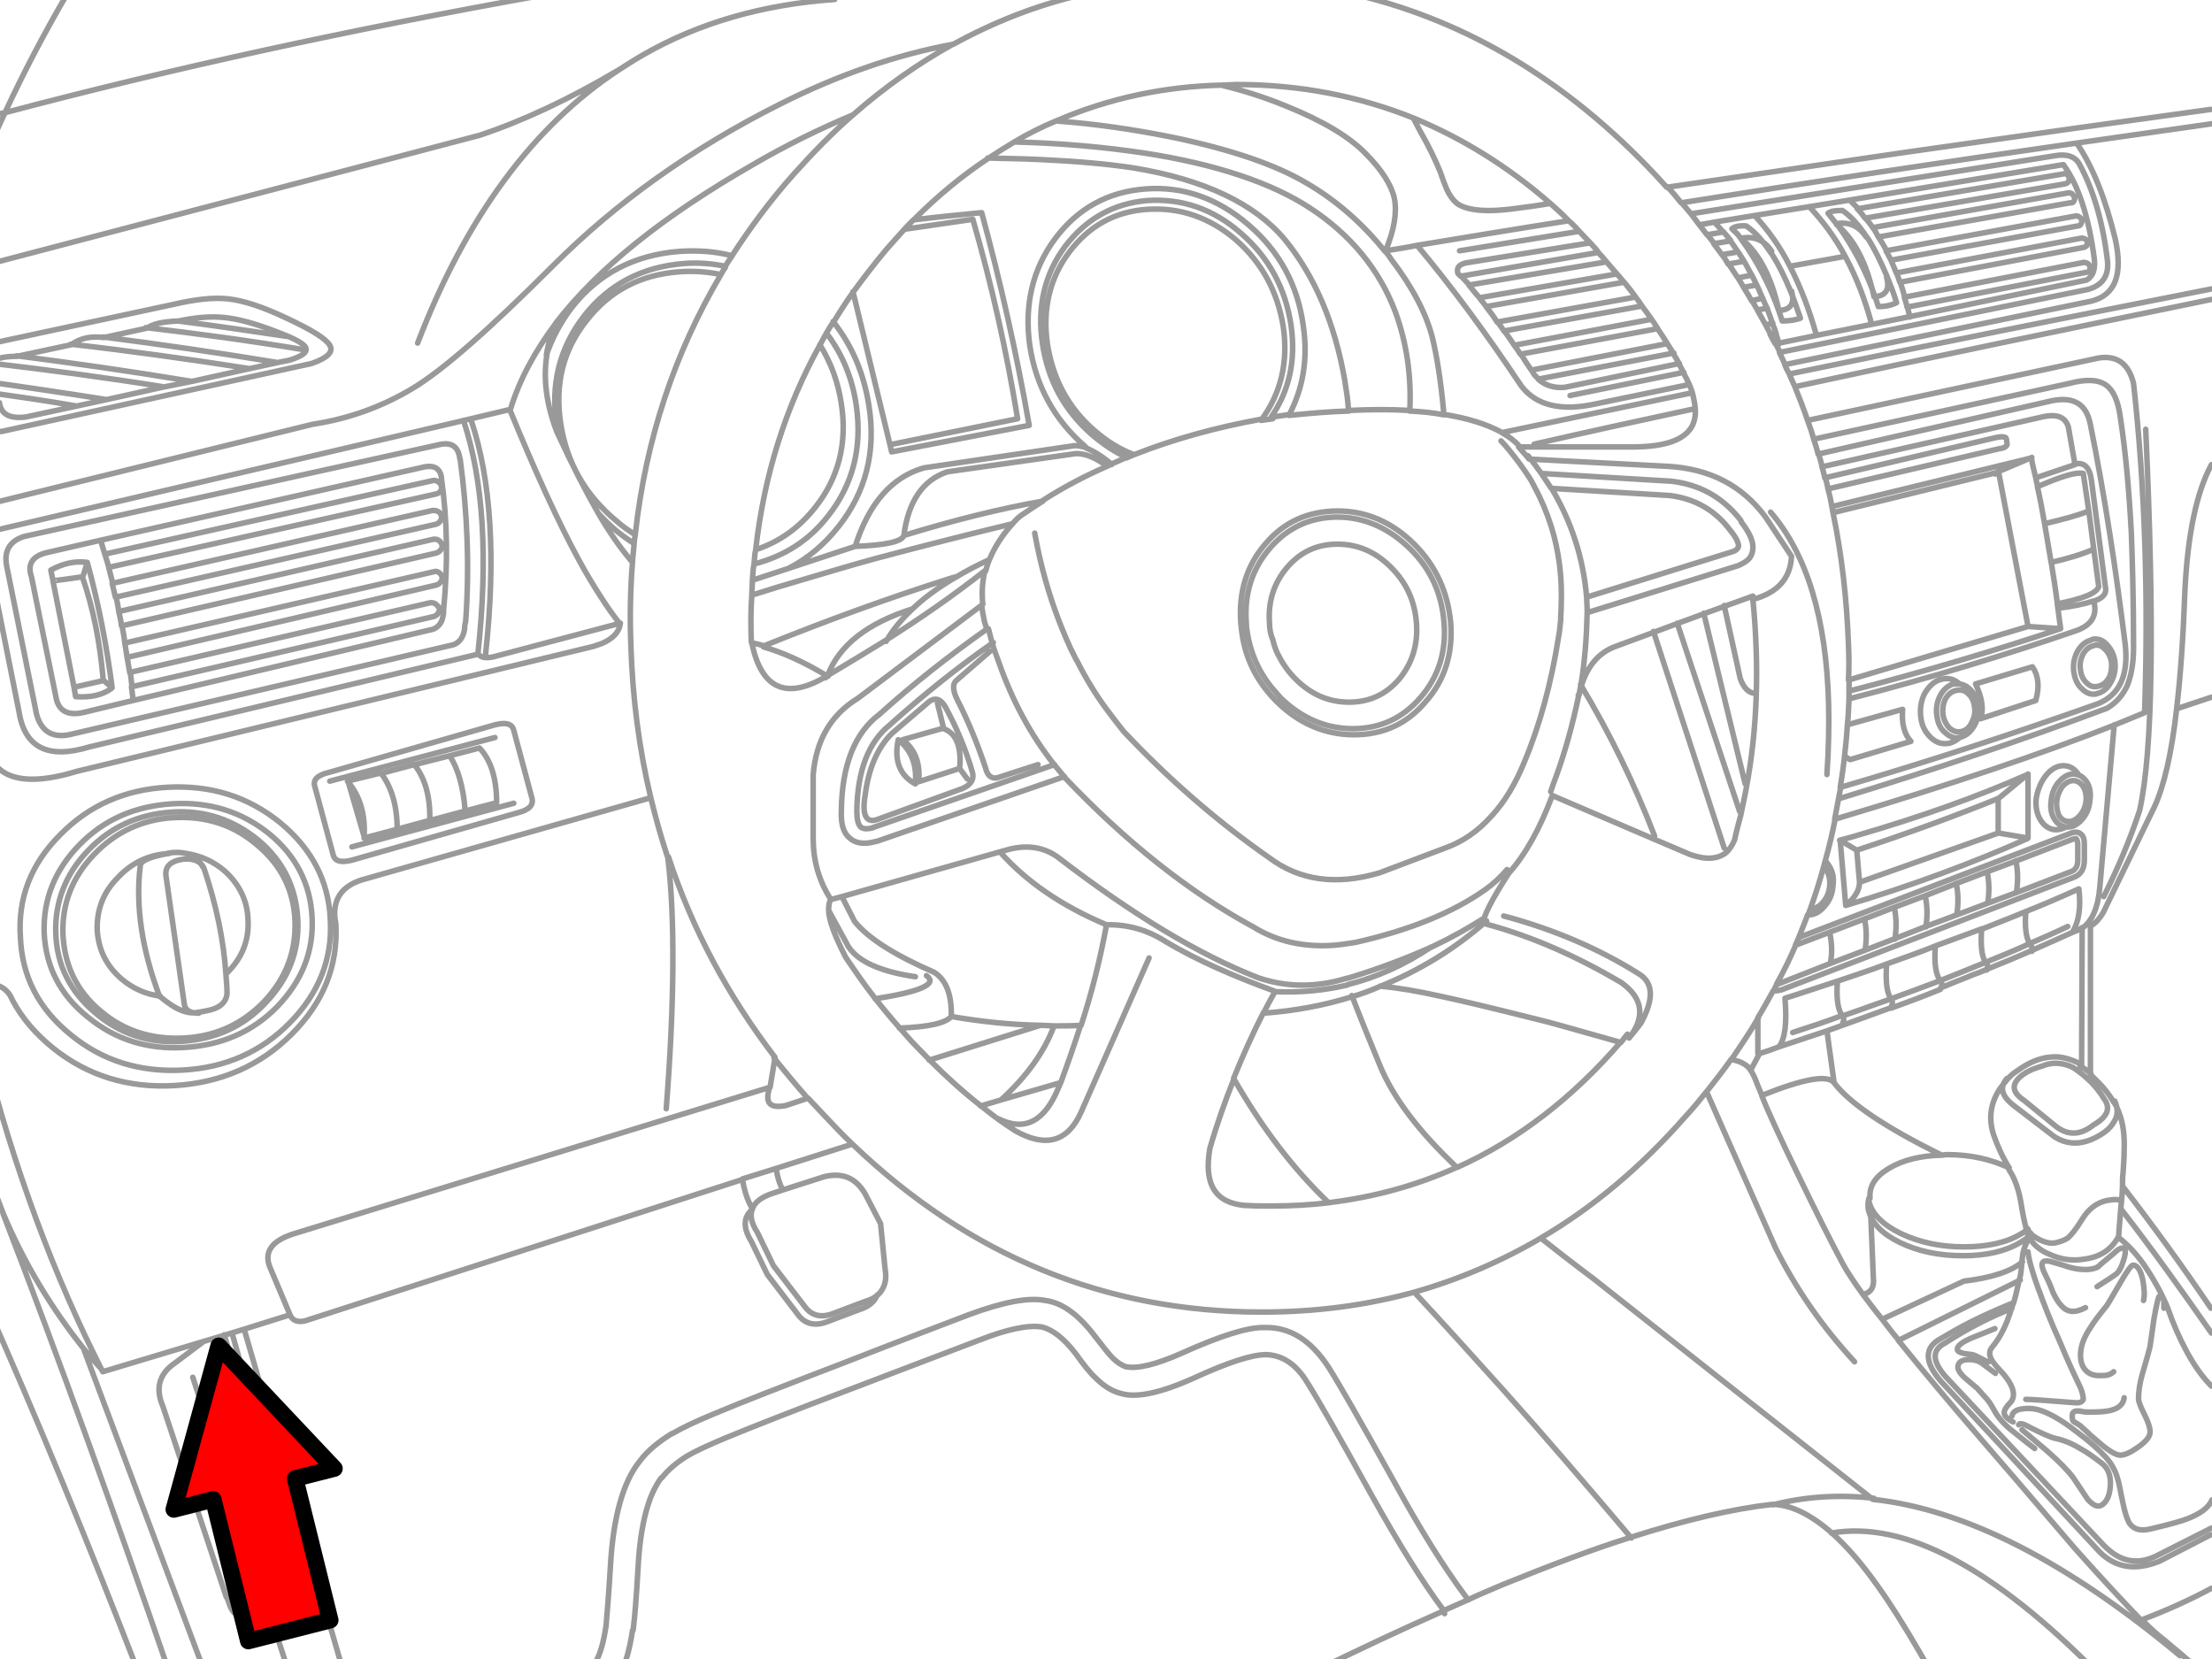 <?xml version="1.0" encoding="utf-8"?>

<!DOCTYPE svg PUBLIC "-//W3C//DTD SVG 1.1//EN" "http://www.w3.org/Graphics/SVG/1.1/DTD/svg11.dtd">
<svg version="1.1" id="Layer_1" xmlns="http://www.w3.org/2000/svg" xmlns:xlink="http://www.w3.org/1999/xlink" x="0px" y="0px"
	 width="400px" height="300px" viewBox="0 0 400 300" enable-background="new 0 0 400 300" xml:space="preserve">
<path fill="none" stroke="#999999" stroke-linecap="round" stroke-linejoin="round" stroke-miterlimit="3" d="M374.025,32.866
	c0.199-0.2,0.199-0.5,0.101-0.7c0-0.299-0.101-0.5-0.399-0.599c-0.199-0.2-0.399-0.2-0.699-0.101l-37.163,6.293
	c0.5,0.5,0.898,1,1.397,1.699l36.064-6.193C373.725,33.166,373.925,33.065,374.025,32.866L374.025,32.866z M375.023,36.362
	c0.102-0.2,0.2-0.5,0.102-0.698c-0.102-0.201-0.2-0.399-0.399-0.601c-0.199-0.101-0.399-0.199-0.6-0.199l-35.465,6.293
	c0.398,0.5,0.699,1.099,0.999,1.698l34.765-6.194C374.724,36.762,374.924,36.563,375.023,36.362z M377.122,43.256
	c-0.2-0.101-0.399-0.2-0.7-0.2l-33.467,6.294c0.2,0.5,0.398,1.099,0.6,1.697l33.168-6.293c0.199,0,0.399-0.201,0.6-0.301
	c0.1-0.199,0.199-0.5,0.1-0.699C377.521,43.556,377.322,43.355,377.122,43.256z M376.323,40.459c0.1-0.201,0.199-0.4,0.1-0.701
	c0-0.199-0.199-0.398-0.399-0.498c-0.198-0.2-0.398-0.2-0.698-0.2l-34.267,6.294c0.301,0.599,0.601,1.099,0.898,1.697l33.768-6.193
	C376.022,40.857,376.222,40.758,376.323,40.459z M377.822,48.949c0.1-0.199,0.198-0.5,0.1-0.699c-0.1-0.3-0.199-0.5-0.399-0.599
	c-0.199-0.101-0.398-0.2-0.699-0.2l-32.468,6.295c0.199,0.6,0.399,1.198,0.499,1.797l32.368-6.293
	C377.521,49.25,377.722,49.149,377.822,48.949L377.822,48.949z M376.022,29.67c2.599,4.795,4.297,10.688,5.097,17.683
	c0.199,2.597-0.999,4.296-3.598,4.995l-55.744,11.389c0.3,0.699,0.698,1.398,0.999,2.198l55.444-11.489
	c4.296-1.099,5.694-4.795,4.296-11.189c-1.798-7.393-4.097-13.187-6.992-17.381c-23.776,3.396-47.554,6.992-71.431,10.789
	l1.699,1.998l65.734-10.49C373.725,27.771,375.223,28.271,376.022,29.67z M305.793,38.66c0.499,0.699,0.999,1.299,1.498,1.998
	l2.797-0.5l7.293-1.199l9.89-1.599l7.293-1.199l38.563-6.394c2.697,3.695,4.595,9.391,5.594,17.083
	c0.2,1.798-0.198,3.097-1.397,3.796l-31.868,6.593l-6.895,1.399l-9.988,1.998l-6.794,1.397l-0.6,0.2c0.199,0.5,0.499,1.1,0.799,1.6
	 M375.523,25.873c8.192-1.199,16.283-2.298,24.477-3.496 M334.464,36.162c0.399,0.4,0.899,0.899,1.299,1.299l0.199,0.201
	 M330.568,38.561c0.5-0.4,1.299-0.5,2.598-0.5c1.599,1.099,2.997,2.697,4.396,4.795c0.102,0.1,0.2,0.3,0.301,0.398
	c1.198,1.898,2.298,4.196,3.396,6.793c0.6,1.5,1.199,2.998,1.698,4.695c-0.799,0.4-1.897,0.699-3.296,0.699
	c-0.2-0.6-0.399-1.298-0.601-1.798l0,0c-1.599-4.597-3.896-8.991-6.793-12.987C331.568,39.858,331.068,39.159,330.568,38.561
	L330.568,38.561z M337.262,39.359c0.499,0.6,0.999,1.199,1.398,1.798 M339.759,42.957c0.5,0.799,0.999,1.598,1.398,2.396
	 M332.066,40.459c2.299-0.4,4.097,0.398,5.396,2.396 M317.281,38.961c2.396,2.597,4.595,5.594,6.394,9.19l9.99-1.798
	c-1.799-3.396-3.996-6.294-6.494-8.991 M341.956,47.051c0.301,0.8,0.7,1.6,0.999,2.397 M344.953,55.644
	c0.101,0.5,0.301,1.099,0.398,1.698 M343.656,51.148c0.299,0.898,0.6,1.798,0.799,2.697 M322.277,58.041
	c-0.2-0.6-0.4-1.299-0.601-1.798l0,0c-1.599-4.595-3.896-8.991-6.794-12.987c-0.398-0.599-0.799-1.099-1.298-1.498
	c-0.101-0.101-0.3-0.301-0.399-0.399c0.499-0.399,1.299-0.601,2.598-0.5c1.599,1.099,2.998,2.697,4.396,4.795
	c0.101,0.101,0.199,0.3,0.299,0.399c1.199,1.897,2.299,4.096,3.396,6.793c0.6,1.499,1.1,2.996,1.699,4.695
	C324.773,57.842,323.675,58.041,322.277,58.041L322.277,58.041z M399.9,52.246c-25.774,5.096-51.25,10.19-76.324,15.385
	c0.299,0.8,0.699,1.6,0.999,2.299c24.476-5.295,49.551-10.49,75.325-15.784 M322.775,66.033c0.2,0.5,0.5,1.1,0.801,1.598
	 M327.971,79.42l46.254-10.09c2.997-0.8,5.194-0.699,6.594,0.299c1.3,0.899,2.197,2.797,2.598,5.795
	c0.999,6.492,1.599,13.485,1.998,20.979c0.2,5.295,0.399,12.188,0.399,20.68c0,2.797-0.399,4.996-1.1,6.793
	c-0.799,1.799-1.997,3.197-3.696,4.196c-15.385,5.794-31.567,11.188-48.552,16.384l-0.699,3.695
	c21.079-6.293,37.862-11.988,50.45-16.982c1.997-0.799,3.896-1.599,5.595-2.299c0.699-20.679,0.101-40.56-1.998-59.541
	c-0.898-3.596-2.997-5.095-6.293-4.595l-52.648,11.289C327.271,77.123,327.671,78.221,327.971,79.42
	c0.3,0.898,0.601,1.797,0.799,2.697l42.458-9.689c3.896-0.699,6.095,0.699,6.793,4.396c2.599,12.888,4.597,26.175,6.295,39.761
	c0.6,5.496-0.999,9.092-4.995,10.689c-14.687,5.195-30.07,10.29-46.454,15.085c-0.101,0.699-0.3,1.397-0.399,2.099 M331.267,91.607
	l36.063-8.792c0.2,1.199,0.5,2.298,0.8,3.597l7.093-2.397l-1.198-6.793c-0.5-1.698-1.897-2.397-4.396-1.898l-40.16,9.091
	c0.2,0.7,0.399,1.299,0.5,1.998l30.969-7.291c0.601-0.101,0.999-0.201,1.398-0.101c0.3,0,0.5,0.2,0.5,0.399l0.1,0.799
	c0.102,0.4-0.398,0.799-1.299,0.898l-31.068,7.292C330.867,89.51,331.068,90.508,331.267,91.607l0.199,1.1l29.371-7.193l6.594-2.797
	 M328.869,82.117c0.2,0.699,0.5,1.499,0.6,2.297 M330.069,86.313c0.199,0.699,0.398,1.499,0.499,2.198 M331.467,92.707
	c1.599,7.691,2.498,15.685,2.798,23.976c0.101,2.098,0.101,4.196,0,6.294l32.469-9.689l-5.296-27.772l-0.698,0.2 M324.574,69.93
	c0.799,1.998,1.599,3.996,2.297,6.094 M375.223,83.916c1.698-0.399,2.697,0.6,2.997,3.096l2.498,19.082
	c0.299,1.199-0.4,2.098-2.099,2.597c0.698,2.599-0.399,4.296-2.997,5.295c-12.787,4.396-26.475,8.593-41.259,12.388
	c-0.101,1.6-0.101,3.098-0.301,4.695l9.99-2.797c-0.2,2.597,0.3,4.496,1.498,5.794l-10.989,3.297
	c-0.398-0.2-0.698-0.399-0.999-0.698c-0.198,1.897-0.499,3.896-0.799,5.793 M369.729,94.705c3.396-0.8,5.994-1.5,7.992-2.299
	l-0.999-6.793c-1.398-0.3-4.097,0.6-8.292,2.396C368.93,90.209,369.329,92.406,369.729,94.705c0.399,2.297,0.8,4.694,1.198,7.092
	 M377.722,92.406l0.898,6.893l0.898,6.793c-0.398,1.199-2.896,2.199-7.492,3.098l0.101,0.799c2.697-0.3,4.896-0.799,6.394-1.299
	 M368.131,86.412c0.1,0.5,0.199,1.1,0.399,1.699 M338.86,53.646c2.197-0.101,2.896-1.299,2.298-3.497 M323.675,48.15
	c1.898,3.696,3.496,7.792,4.795,12.488 M333.665,46.353c1.998,3.696,3.597,7.792,4.795,12.288 M338.86,53.545
	c-1.3-5.894-3.496-10.289-6.794-12.986 M245.452-0.9c19.979,4.795,37.962,15.584,53.847,32.468l2.099,2.298
	c10.988-1.599,25.375-3.695,42.957-6.294c23.776-3.396,42.259-5.993,55.444-7.792 M378.62,99.299
	c-1.998,0.899-4.596,1.699-7.692,2.398c0.399,2.498,0.799,4.895,1.1,7.393 M366.732,113.287l5.895,0.398l-0.499-3.696
	 M379.12,115.584c0.6,0,1.198,0.299,1.697,0.799c0.8,0.8,1.398,1.799,1.599,3.098s0,2.598-0.6,3.695
	c-0.6,1.199-1.398,1.898-2.397,2.199c-0.1,0-0.199,0-0.299,0.1c-0.899,0.199-1.799-0.1-2.498-0.799
	c-0.898-0.699-1.398-1.799-1.599-3.098c-0.199-1.299,0-2.498,0.6-3.697c0.6-1.099,1.397-1.797,2.396-2.098
	C378.42,115.584,378.721,115.483,379.12,115.584L379.12,115.584z M380.518,117.282c0.699,0.599,1.1,1.398,1.298,2.397
	c0.102,0.998,0,1.898-0.398,2.797c-0.499,0.898-1.099,1.398-1.897,1.599s-1.499,0.101-2.099-0.5c-0.699-0.6-1.099-1.399-1.198-2.397
	c-0.2-1,0-1.898,0.399-2.797c0.5-0.899,1.099-1.398,1.897-1.599C379.22,116.482,379.919,116.683,380.518,117.282L380.518,117.282z
	 M370.029,140.159c0.898-1.099,1.998-1.698,3.098-1.698c1.198,0,2.098,0.601,2.797,1.698c0.499,0.2,0.999,0.601,1.398,1.199
	c0.6,0.899,0.8,2.099,0.6,3.396c-0.1,1.299-0.6,2.498-1.398,3.396s-1.599,1.398-2.598,1.398h-0.3c-0.6,0.3-1.198,0.5-1.798,0.5
	c-1.1,0-2.099-0.6-2.798-1.698s-0.999-2.498-0.8-4.097C368.531,142.657,369.13,141.258,370.029,140.159L370.029,140.159z
	 M373.625,149.551c-0.898-0.101-1.599-0.601-2.098-1.399c-0.601-0.899-0.8-2.098-0.601-3.396c0.101-1.299,0.601-2.498,1.398-3.396
	c0.8-0.898,1.697-1.398,2.598-1.398c0.3,0,0.6,0.1,0.999,0.199 M371.927,144.854c0.101-0.999,0.5-1.897,0.999-2.597
	c0.601-0.699,1.299-1.1,1.998-1.1s1.299,0.4,1.799,1.1c0.399,0.699,0.6,1.598,0.499,2.597c-0.1,0.999-0.499,1.897-1.099,2.599
	c-0.6,0.699-1.299,1.098-1.998,1.098c-0.8,0-1.398-0.399-1.799-1.098C372.027,146.752,371.827,145.854,371.927,144.854
	L371.927,144.854z M399.9,84.016c-2.697,4.994-4.297,12.587-4.797,22.777c-0.3,8.291-0.799,15.484-1.498,21.379l6.295-2.099
	 M393.605,128.172c-0.898,8.092-2.298,13.985-3.995,17.682l-9.291,19.182c-0.8,1.299-1.599,2.098-2.299,2.397v26.873l0.102,0.1
	c0.199,0.2,0.398,0.399,0.6,0.601c1.498,1.397,2.696,2.896,3.496,4.296l0.101,0.1c0.399,0.601,0.698,1.299,0.898,1.898
	c0.699,1.799,0.999,3.996,0.899,6.692c0,1.198-0.102,2.599-0.2,4.097c-0.102,0.698-0.102,1.499-0.102,2.397
	c5.396,6.992,10.79,14.385,15.984,22.078 M368.131,126.672l-9.99,3.297c0.601-1.697,0.3-3.795-0.898-6.293l10.29-3.098
	C368.63,122.178,368.83,124.176,368.131,126.672z M354.344,123.676c-0.999-0.899-2.097-1.199-3.396-0.799
	c-1.198,0.299-2.099,1.198-2.896,2.498c-0.7,1.398-0.898,2.797-0.7,4.396c0.2,1.598,0.9,2.797,1.899,3.696
	c0.999,0.898,2.097,1.199,3.396,0.898c0.6-0.199,1.198-0.5,1.697-0.999c-0.897,0.2-1.697-0.1-2.497-0.799
	c-0.898-0.7-1.397-1.699-1.598-3.097c-0.2-1.299,0-2.498,0.599-3.696c0.601-1.099,1.399-1.798,2.397-2.099
	C353.645,123.676,354.045,123.676,354.344,123.676c0.601,0.1,1.199,0.3,1.699,0.799c0.897,0.699,1.397,1.798,1.599,3.097
	c0.199,1.298,0,2.597-0.6,3.597c-0.6,1.099-1.398,1.797-2.397,2.098l-0.301,0.1 M372.626,113.686
	c-11.688,3.896-24.375,7.691-38.262,11.289c0,0.5,0,0.898,0,1.299 M334.064,131.068c-0.1,1.898-0.3,3.696-0.5,5.596 M320.179,92.606
	c6.594,7.692,10.09,19.281,10.489,34.666c0.1,3.996,0,8.292-0.3,12.787 M355.843,125.375c0.699,0.6,1.1,1.398,1.199,2.397
	c0.199,0.999,0,1.897-0.5,2.897c-0.399,0.898-0.999,1.397-1.798,1.599c-0.8,0.2-1.499,0-2.198-0.601
	c-0.6-0.6-0.999-1.397-1.199-2.396c-0.1-0.999,0-1.898,0.4-2.797c0.5-0.898,1.099-1.398,1.897-1.6
	C354.544,124.674,355.243,124.774,355.843,125.375L355.843,125.375z M334.365,122.977v2.098 M359.339,157.643l5.096-1.898
	l10.391-3.996c0.3-0.1,0.499-0.1,0.599-0.1c0.2,0.199,0.301,0.6,0.301,1.1v2.797c0,1.1-0.399,1.799-1.3,2.099l-9.89,3.796
	l-5.095,1.896l-5.596,2.1l-5.594,2.098l-5.595,2.198l-5.396,2.098l-6.294,2.397l-9.391,3.696l0,0c-0.102,0-0.102,0.101-0.3,0.101
	c-0.2,0.399-0.4,0.799-0.5,1.099c0.3,0.101,0.8,0,1.299-0.1l52.947-20.38c1.299-0.5,1.897-1.499,1.897-3.197v-2.797
	c0-0.898-0.199-1.499-0.6-1.799c-0.399-0.399-0.999-0.5-1.798-0.2l-49.251,18.881c-0.2,0.5-0.4,0.899-0.601,1.397l6.294-2.396
	l6.294-2.396l5.396-2.098l5.595-2.1l5.594-2.197L359.339,157.643c0.4,1.896,0.4,3.796,0.102,5.693 M348.15,162.039
	c0.399,1.896,0.399,3.795,0.102,5.594 M342.555,164.135c0.399,1.898,0.399,3.797,0.102,5.695 M359.04,174.026
	c2.697-1.1,5.395-2.198,7.992-3.396c-0.7-1.101-0.899-3.099-0.7-5.795c-2.599,1.099-5.294,2.098-7.992,3.196
	C358.14,170.928,358.34,172.927,359.04,174.026l0.1,0.1c0.3,0.301,0.399,0.699,0.101,1.3 M353.745,159.74
	c0.398,1.898,0.398,3.797,0.1,5.694 M320.678,179.121c-0.898,1.599-1.799,3.297-2.798,4.896v6.594
	c1.3-0.399,2.498-0.799,3.797-1.299c1.1-1.398,1.498-4.296,1.1-8.791c3.196-0.999,6.394-2.098,9.49-3.097
	c2.997-0.999,5.994-1.998,8.892-3.099c2.997-1.099,5.994-2.098,8.892-3.296c2.797-0.999,5.595-2.099,8.393-3.098 M332.765,151.948
	l0.999,11.788c1.698-1.398,2.498-2.798,2.498-4.195l-0.5-5.795L332.765,151.948z M335.763,153.746
	c9.69-3.197,18.282-6.394,25.675-9.391l5.194-4.296c-8.99,3.996-19.38,7.692-31.069,11.089c-0.897,0.3-1.896,0.5-2.896,0.8
	 M329.768,156.744c0.2,0.198,0.301,0.398,0.5,0.6c0.499,0.799,0.699,1.798,0.6,2.896c-0.101,1.099-0.499,2.099-1.198,2.897
	c-0.699,0.798-1.398,1.197-2.298,1.197l0,0l-0.399,1.101h0.101c0.999,0,1.998-0.5,2.896-1.599c0.898-1,1.398-2.197,1.498-3.696
	c0.2-1.498-0.1-2.697-0.799-3.696c-0.2-0.3-0.399-0.6-0.6-0.799C329.969,156.045,329.868,156.344,329.768,156.744
	c-0.698,2.598-1.498,5.094-2.396,7.592 M326.871,165.435c-0.499,1.397-1.1,2.797-1.599,4.096 M337.161,166.133
	c0.398,1.898,0.398,3.797,0.101,5.694 M341.157,174.426c-0.2,2.797,0,4.694,0.6,5.894l0.1,0.102l0.101,0.1v0.1
	c2.997-1.099,5.994-2.196,8.892-3.297c-0.799-1.099-1.099-3.097-0.898-6.094 M332.266,177.423c-0.2,2.696,0,4.694,0.6,5.794
	l0.101,0.199l0.1,0.101v0.1l0.101,0.101c2.997-0.999,5.895-2.099,8.791-3.098c0.2,0.2,0.301,0.601,0.2,0.999l-0.101,0.3
	c0,0.101-0.101,0.2-0.101,0.399c2.997-1.099,5.994-2.197,8.892-3.396c0.399-0.699,0.399-1.3,0-1.6
	c2.798-1.099,5.494-2.197,8.192-3.296 M333.265,183.716c0.101,0.199,0.199,0.5,0.101,0.898l-0.101,0.3
	c0,0.101-0.101,0.2-0.101,0.301 M321.677,189.311c2.897-0.999,5.794-1.897,8.691-2.896c3.896-1.398,7.792-2.798,11.588-4.195
	 M324.175,186.713c3.097-0.999,6.094-1.998,8.99-3.098 M330.368,186.414l1.299,9.392c2.797,3.695,9.29,8.092,19.479,13.087
	c0.301,0,0.5-0.102,0.899-0.102c4.195,0,7.892,0.801,11.288,2.397c-1.198-1.897-2.098-3.896-2.797-5.895
	c-0.999-2.996-0.601-5.794,1.099-8.392c0.5-0.699,0.999-1.299,1.499-1.898l0.101-0.1c0.398-0.398,0.799-0.799,1.299-1.099
	c1.498-1.101,2.997-1.898,4.396-2.298c0.999-0.301,1.998-0.399,2.997-0.399c1.498,0.1,2.997,0.599,4.495,1.398l0.101-24.775
	c-0.199,0.101-0.398,0.3-0.6,0.399c-0.3,0.1-0.6,0.299-0.999,0.398c-2.396,1.1-4.896,2.197-7.393,3.297
	c-2.697,1.199-5.396,2.298-8.093,3.396c-0.898,0.399-1.897,0.8-2.798,1.099c-1.598,0.7-3.297,1.299-4.895,1.998
	c-0.3,0.101-0.5,0.2-0.8,0.3 M330.867,168.631c0.399,1.897,0.5,3.797,0.101,5.595 M336.263,159.541l25.074-8.893v-6.293
	 M364.534,155.645c0.398,1.896,0.398,3.796,0.1,5.693 M373.925,167.532c-2.298,1.101-4.596,2.099-6.893,3.099l0.1,0.199l0.1,0.1
	c0.2,0.3,0.301,0.6,0.2,1.1 M382.316,131.068l-2.597,29.271c-0.301,3.795-1.398,6.293-3.298,7.592 M366.332,164.836
	c3.297-1.299,6.494-2.697,9.591-4.097c0.399,3.396,0,5.994-1.198,7.894 M365.333,194.705c-1.698,1.499-1.398,2.897,0.699,4.296
	l5.395,4.396c2.299,1.998,4.696,1.998,7.193,0c2.598-1.498,3.098-3.097,1.798-4.795c-1.198-1.998-2.997-3.896-5.594-5.595
	c-1.898-0.898-3.797-0.999-5.596-0.199l-0.398,0.1C367.231,193.406,366.133,194.006,365.333,194.705L365.333,194.705z
	 M378.121,194.206c-0.601-0.6-1.3-1.099-1.998-1.397 M361.437,150.648l5.295,0.898v-11.588 M331.866,148.051
	c-0.499,2.598-1.1,5.096-1.798,7.594 M333.764,163.736c11.988-3.597,22.979-7.691,32.867-12.088 M388.011,77.621
	c1.6,35.266,1.299,58.242-1.099,68.932c-1.698,5.195-3.896,10.39-6.494,15.585 M383.615,217.482c0-0.599-0.898-0.699-2.599-0.399
	c-1.896,0.399-3.396,1.6-4.495,3.396c-1.1,1.799-1.997,2.897-2.598,3.397c-0.6,0.398-1.397,0.698-2.396,0.897
	c-0.8,0.1-1.799-0.1-2.897-0.699c-0.3-0.198-0.699-0.398-0.999-0.6l-0.999-1.099l-0.199,0.1c0.101,0.5,0.299,0.898,0.499,1.1v0.101
	l0.102,0.2c0.398,0.698,0.897,1.298,1.598,1.798c0.5,0.398,1.101,0.799,1.898,1.099c2.098,0.999,4.296,1.299,6.493,0.899
	c2.798-0.399,4.795-1.698,6.095-4.097c0.1-1.897,0.299-3.597,0.398-5.194L383.615,217.482L383.615,217.482
	c0.101-1.099,0.198-2.197,0.198-3.196 M362.935,195.005c-1.397,1.599-0.999,3.196,1.199,4.896l7.292,5.595
	c2.698,1.798,5.795,1.6,9.191-0.8c0.799-0.599,1.299-1.198,1.697-1.897c0.699-1.1,0.699-2.397,0.101-3.695 M363.136,211.188
	l0.199,0.4c0.999,1.497,1.699,3.495,2.099,5.794c0.3,1.897,0.6,3.396,0.898,4.496l0.399,0.398 M366.332,221.879
	c0,0.198,0.101,0.398,0.101,0.599c-0.3,0.2-0.5,0.398-0.898,0.6c-2.599,1.6-6.094,2.397-10.391,2.397
	c-4.195,0-7.991-0.799-11.389-2.397c-3.297-1.599-5.295-3.597-5.795-5.895c0-0.199,0-0.299,0-0.499
	c-0.199,0.699-0.199,1.397-0.1,2.098l0.1,0.3c0.6,2.198,2.498,4.097,5.595,5.596c3.297,1.599,7.095,2.396,11.39,2.396
	c4.296,0,7.691-0.799,10.39-2.396c0.5-0.3,0.999-0.601,1.399-0.999 M379.22,232.668c1.898-1.198,3.098-1.997,3.596-2.397
	c0.4-0.399,0.801-1.099,1.101-2.098c0.398-1.1,0.499-1.897,0.3-2.299c-0.3-0.398-0.999-0.198-1.998,0.801
	c-1.799,1.498-2.798,2.298-2.798,2.396c-0.898,0.5-2.098,0.601-3.695,0.399c-0.7-0.101-1.599-0.301-2.697-0.699
	c-1.299-0.399-1.998-0.6-2.397-0.699c-0.699-0.1-1.099-0.1-1.299,0.3c-0.199,0.399,0,1.1,0.5,2.099
	c0.398,0.8,0.898,1.798,1.397,3.196c0.5,1.1,0.999,1.898,1.499,2.397c1.1,1.299,2.497,1.397,4.396,0.398 M367.032,223.776
	c-0.801,1.199-1.199,2.397-1.299,3.396c0,0.3-0.102,0.6-0.102,0.898c-0.1,1.398-0.199,2.397-0.398,3.097l-0.101,0.301
	c-0.3,1.397-0.6,2.797-0.999,4.097c-0.101,0.299-0.3,0.698-0.398,0.999c0,0.1-0.102,0.299-0.102,0.398
	c-0.199,0.698-0.499,1.398-0.699,1.998c-0.499,1.198-0.999,2.197-1.498,2.997c-0.199,0.3-0.5,0.8-0.999,1.398
	c-0.398,0.499-0.6,0.799-0.6,1.099c-0.199,0.799,0.399,1.798,1.698,3.196c2.598,2.698,3.197,4.796,1.897,6.095
	c-0.699,0.699-0.999,1.299-0.999,1.6c-0.101,0.599,0.499,1.197,1.599,1.798 M366.732,226.374c0.101,1.199,0.699,3.496,1.897,6.793
	l0.101,0.2c0.8,2.297,2.099,5.596,3.896,9.591c0.898,2.197,2.099,4.896,3.597,7.991c0.399,0.999,0.5,1.698,0.5,2.1
	c-0.2,0.499-0.7,0.698-1.599,0.599c-4.995-0.399-7.894-0.599-8.792-0.599 M382.217,248.053c-0.3,0.3-0.699,0.499-1.099,0.599
	c-0.399,0.101-0.899,0.101-1.499,0.101c-1.199,0-1.998-0.398-2.599-1.1c-0.499-0.599-0.799-1.498-0.799-2.597
	c0-1.6,0.6-3.197,1.798-4.995c0.601-0.999,1.6-2.298,2.897-3.896c0.3-0.398,1.099-1.798,2.497-4.194
	c1.198-2.1,1.998-3.197,2.298-3.197c0.8,0,1.398,0.899,1.799,2.798c0.299,1.697,0.299,2.896,0.1,3.596 M383.116,223.776
	c1.896,1.499,3.496,3.297,4.895,5.396c1.798,2.696,3.099,5.194,3.996,7.394c0.999,2.896,2.098,5.395,3.396,7.792
	c1.397,2.598,2.896,4.695,4.495,6.293 M391.307,236.564c0-0.6,0-0.999,0-1.3c-0.1-0.6-0.398-0.898-0.799-0.898
	c-0.2,0-0.5,1.398-0.999,4.097c-0.5,3.396-0.7,5.193-0.8,5.395c-0.3,1.1-0.699,2.598-1.299,4.596
	c-0.499,1.698-0.699,3.196-0.699,4.495c0,0.5,0.4,1.499,1.099,2.897c0.7,1.397,0.999,2.396,0.999,3.097
	c0,0.8-0.697,1.698-2.098,2.697c-1.398,0.999-2.497,1.499-3.297,1.499c-0.601,0-1.599-0.5-2.896-1.499
	c-1.198-0.999-1.897-1.599-2.099-1.798c-0.299-0.2-0.599-0.5-1.099-0.999c-0.6-0.5-0.999-0.899-1.1-0.999
	c0,0-0.398-0.301-1.099-0.699c-0.3-0.1-0.399-0.5-0.399-1.099c0-0.601,0.3-0.899,0.898-0.899c0.2,0,0.5,0,0.898,0.1
	c0.399,0.102,0.898,0.102,1.498,0.102c1.699,0,3.099-0.102,3.996-0.4c1.299-0.398,1.998-1.198,2.1-2.197 M383.515,218.582
	c5.494,7.094,10.89,14.585,16.385,22.479 M338.16,216.684c-0.2-2.098,0.898-3.896,3.396-5.396c2.498-1.499,5.695-2.298,9.491-2.396
	 M331.667,195.805c-1.1-1.499-5.396-0.8-13.087,2.298c1.198,3.097,3.496,7.992,6.692,14.585c3.098,6.394,5.795,11.788,7.992,15.885
	c0.699,1.298,1.897,3.098,3.597,5.494c1.499-0.3,2.099-1.299,1.897-3.097l-0.499-11.988 M336.862,234.066
	c0.999,1.299,2.099,2.797,3.497,4.496l14.784-6.895c5.096-0.6,8.593-1.799,10.591-3.496 M359.639,246.254
	c-0.2,0-0.7-0.199-1.398-0.601c-0.8-0.398-1.398-0.698-1.6-0.698c-0.599-0.101-0.998-0.101-1.498-0.199
	c-0.8-0.199-1.198-0.399-1.198-0.8c0-0.6,0.898-1.3,2.797-2.099c0.999-0.399,2.299-0.898,3.996-1.599 M360.838,248.353
	c-1.198-0.899-1.998-1.499-2.396-1.799c-0.699-0.499-1.499-0.699-2.397-0.699c-1.299,0-1.998,0.5-1.998,1.397
	c0,0.5,0.499,1.3,1.6,2.198c0.599,0.5,1.197,0.999,1.896,1.6c0.899,0.999,1.499,1.697,1.798,1.998
	c0.5,0.599,0.899,1.299,1.399,2.196c0.599,1.1,1.697,2.397,3.396,3.696c0.899,0.699,2.197,1.799,3.796,2.997 M364.135,235.565
	c-2.697,1.099-5.194,2.197-7.593,3.396c-1.998,0.999-3.896,2.099-5.595,3.098c-2.997,1.598-2.997,4.195,0,7.691l28.071,30.17
	c2.997,3.497,6.793,4.297,11.489,2.397l9.29-4.795 M399.9,276.324l-10.092,5.097c-3.396,1.598-6.492,0.999-9.391-1.998
	l-28.671-30.57c-2.398-2.797-2.398-4.795,0-5.994c1.998-1.298,4.194-2.598,6.793-3.896c1.599-0.801,3.396-1.6,5.295-2.397
	 M340.359,238.563c0.898,1.198,1.897,2.497,2.995,3.796l21.979-10.89 M349.449,302.798c-0.899-1.498-1.6-2.798-2.298-3.996
	c-2.798-4.795-5.295-8.791-7.594-11.987c-2.896-4.097-5.693-7.293-8.392-9.691c-3.796-3.296-7.293-4.993-10.589-5.094
	c-7.193,0.799-15.784,2.797-25.774,5.994c-6.993,2.197-14.586,5.094-22.978,8.491c-2.099,0.897-4.296,1.798-6.395,2.797
	l-4.496,1.998c0.102,0.2,0.2,0.3,0.301,0.499 M363.835,256.045c0.1-0.699,0.799-1.199,2.098-1.3c1.398-0.2,2.897,0.101,4.496,0.898
	c1.698,0.8,3.496,1.998,5.396,3.497c1.998,1.498,3.596,2.896,4.896,4.296c1.099,1.198,1.798,2.497,2.197,3.896
	c0.3,0.899,0.499,2.299,0.898,4.098c0.399,2.098,0.898,3.496,1.3,4.096c0.799,1.099,2.098,1.398,3.996,0.899
	c3.396-0.801,5.493-1.398,6.492-1.8c2.298-0.898,3.796-1.998,4.396-3.396 M365.633,258.542c0.5,0.399,1.998,1.698,4.496,3.797
	c2.397,2.099,3.996,3.797,4.795,4.896l2.598,3.896c0.999,1.1,1.799,1.499,2.599,1c0.897-0.601,1.397-1.8,1.498-3.497
	c0.101-1.798-0.399-3.098-1.498-3.996c-1.699-1.299-2.997-2.197-3.797-2.598c-1.599-0.999-3.098-1.599-4.495-1.897
	c-0.999-0.2-2.498-0.899-4.496-1.898c-1.398-0.799-2.197-0.999-2.297-0.6 M399.9,287.214c-3.896,2.098-8.094,3.995-12.589,5.693
	c1.498,1.498,2.798,2.697,3.996,3.597c1.1,0.898,2.099,1.799,3.098,2.598c0.999,0.898,1.997,1.698,2.896,2.598
	c0.399,0.3,0.799,0.699,1.099,0.999 M343.256,242.358c4.195,5.194,9.19,11.188,14.984,17.882c3.196,3.696,8.892,10.29,16.982,19.78
	c4.896,5.495,8.893,9.791,11.988,12.987 M331.167,277.224c13.287-2.298,29.371,6.294,48.353,25.574 M335.364,246.254
	c-5.896-6.395-10.591-13.188-14.286-20.579l-12.487-28.272c-1.199,1.499-2.498,3.098-3.896,4.596
	c-7.992,9.092-16.685,16.385-26.074,21.879c2.396,1.897,5.595,4.396,9.591,7.394l50.45,39.859
	c16.683,1.799,35.165,11.29,55.545,28.271 M207.79,173.227L195.501,201.1c-2.397,5.395-6.395,6.493-11.888,3.396
	c-1.1-0.7-2.099-1.397-3.098-2.099c-1.099-0.799-2.098-1.599-3.097-2.397c-3.196-2.497-6.293-5.295-9.291-8.292
	c-1.099-1.099-2.098-2.196-3.197-3.296c-0.799-0.898-1.498-1.698-2.297-2.598c-1.499-1.698-2.997-3.497-4.396-5.295
	c-1.898-2.397-3.598-4.896-5.295-7.394c-1.998-3.896-3.098-6.793-3.098-8.592c0-0.799,0.101-1.498,0.399-1.896
	c-2.198-3.397-3.197-7.094-3.197-11.09v-11.39c0.5-6.293,3.197-10.889,8.092-13.886l22.578-16.982c-0.2-2.099-0.1-4.097,0.399-6.095
	c-5.596,4.396-11.589,8.591-18.083,12.687c-3.396,2.099-6.894,4.197-10.39,6.295l-0.5,0.3c-7.093,4.096-11.487,1.998-13.187-6.194
	c-0.1-0.1-0.1-0.3-0.1-0.4c-0.101-2.797-0.101-5.594,0.1-8.291c0-0.899,0.1-1.799,0.1-2.697c0.101-0.999,0.101-1.998,0.299-2.896
	c0.101-0.899,0.101-1.799,0.301-2.599c1.499-13.388,5.395-25.774,11.588-36.963c0.399-0.699,0.799-1.499,1.199-2.198
	c0.398-0.699,0.799-1.398,1.298-1.998c1.099-1.798,2.298-3.695,3.597-5.494c1.898-2.598,3.896-5.195,5.994-7.692
	c1.099-1.199,2.197-2.498,3.296-3.696c0.6-0.6,1.099-1.199,1.798-1.798c4.196-4.196,8.691-7.892,13.387-10.989
	c1.499-0.999,3.098-1.998,4.597-2.896c2.498-1.498,5.095-2.797,7.792-3.896c9.291-3.996,19.381-6.193,30.17-6.395
	c0.699,0,1.499-0.1,2.198-0.1c11.487,0,22.277,2.098,32.366,6.194c8.593,3.597,16.685,8.592,24.276,15.185
	c1.1,0.999,2.298,1.998,3.396,3.197c0.699,0.6,1.398,1.299,1.998,1.998l1.898,1.998l1.099,1.199l0.5,0.699
	c0.499,0.5,0.999,1.099,1.498,1.697c0.601,0.7,1.199,1.399,1.798,2.098c0.5,0.5,0.899,1.1,1.398,1.6
	c0.7,0.898,1.399,1.697,1.998,2.597c0.4,0.5,0.8,1.099,1.199,1.698c0.6,0.799,1.199,1.6,1.798,2.498c0.399,0.5,0.7,1.099,1.1,1.699
	c0.601,0.898,1.198,1.798,1.798,2.797c0.399,0.6,0.699,1.099,1,1.697c0.398,0.601,0.8,1.3,1.099,1.998l0.699,1.299l0.101,0.301
	l0.1,0.199c0.399,0.699,0.699,1.398,0.999,2.099c0.2,0.499,0.399,1.099,0.5,1.599c0.199,0.998,0.399,1.897,0.399,2.797
	c0,4.195-3.597,6.293-10.89,6.394h-21.079c0.199,0.2,0.3,0.399,0.5,0.599c0.499,0.5,0.897,1,1.397,1.6l24.875,1.299
	c7.793,0.398,13.688,3.497,17.882,9.191l4.696,7.092c-0.2,3.996-2.498,6.595-6.993,7.793c0.299,2.996,0.499,5.994,0.601,9.091
	c0.1,2.897,0.1,5.794,0,8.592c-0.2,5.694-0.8,11.188-1.8,16.483c-0.3,1.697-0.698,3.296-0.997,4.895
	c-0.4,1.499-0.801,2.896-1.101,4.396c-0.398,0.998-0.897,1.697-1.498,2.298c-1.499,1.198-3.597,1.397-6.494,0.399l-6.094-2.598
	l-18.881-8.093c-2.198,5.896-4.796,10.59-7.893,14.086c-3.098,4.796-4.597,7.793-4.597,8.991l0.999,0.3
	c7.992,2.198,15.885,5.694,23.877,10.39c3.995,2.798,4.495,6.194,1.498,10.09c0.699-0.897,1.499-1.798,2.198-2.797
	c2.297-4.296,2.197-7.192-0.4-8.791c-7.292-4.596-15.483-8.092-24.476-10.488 M307.291,40.658c0.5,0.6,0.899,1.199,1.397,1.799
	l2.897-0.5c-0.5-0.6-0.999-1.199-1.499-1.699 M308.689,42.356c0.399,0.601,0.899,1.099,1.3,1.698l2.997-0.5
	c-0.399-0.6-0.899-1.1-1.398-1.698 M309.888,44.055c0.5,0.699,1,1.299,1.499,1.998l2.897-0.5c-0.499-0.699-0.899-1.398-1.399-1.998
	 M314.284,45.554c0.398,0.5,0.699,1.099,1.099,1.698c0.499,0.799,0.899,1.697,1.399,2.498c0.299,0.6,0.599,1.198,0.897,1.797
	c0.399,0.8,0.699,1.6,1.101,2.498c0.299,0.601,0.499,1.199,0.799,1.799c0.299,0.898,0.699,1.798,0.999,2.797
	c0.199,0.599,0.499,1.199,0.6,1.798c0.199,0.601,0.399,1.198,0.499,1.798 M316.782,49.75l-2.498,0.5
	c0.3,0.5,0.699,1.099,0.999,1.697l2.396-0.398 M311.387,46.053c0.4,0.5,0.8,1.099,1.1,1.697l2.896-0.5 M312.586,47.752
	c0.6,0.799,1.099,1.697,1.698,2.498 M314.984,43.056c2.298-0.399,4.096,0.399,5.395,2.397 M301.497,33.766
	c0.897,0.898,1.698,1.898,2.497,2.896 M255.742,21.678c0.398,0.799,0.799,1.498,1.099,2.098c1.499,2.598,2.697,5.096,3.597,7.293
	c0.499,1.499,0.899,2.498,1.198,3.197c0.5,1.099,1.101,1.898,1.799,2.497c1.898,1.398,5.794,1.698,11.588,0.8
	c0.899-0.1,2.498-0.3,4.896-0.7 M221.177,15.482c3.696,0.898,7.492,2.098,11.389,3.697c6.693,2.697,11.488,5.594,14.386,8.591
	c2.997,2.997,4.696,5.794,5.194,8.092c0.5,2.498,0,5.694-1.599,9.491c1.898-0.3,3.896-0.6,5.794-0.999
	c9.092-1.499,18.083-2.997,27.073-4.396 M250.448,45.354c0.398,0.5,0.8,0.999,1.099,1.499c3.896,5.095,6.395,9.89,7.493,14.286
	c0.799,3.296,1.498,7.691,1.998,13.086c0,0.199,0,0.5,0,0.699c4.396,0.699,7.892,1.799,10.589,3.297
	c11.389-2.397,22.878-4.795,34.366-7.193 M287.31,43.955l-22.276,3.596c-1.199,0.301-1.698,0.899-1.399,1.898
	c0.2,0.2,0.3,0.301,0.5,0.5l24.875-4.295 M296.902,55.344l-24.877,4.496c0.601,0.799,1.199,1.697,1.8,2.597l24.774-4.695
	 M290.508,47.352l-24.876,4.195c0.6,0.8,1.199,1.5,1.898,2.299l24.774-4.297 M293.604,51.047l-24.875,4.396
	c0.699,0.898,1.398,1.798,1.998,2.797l24.875-4.496 M267.531,53.846c0.398,0.599,0.898,1.099,1.299,1.697 M301.497,62.137
	l-24.576,4.795c0.2,0.199,0.3,0.5,0.5,0.799c0.3,0.3,0.499,0.6,0.899,0.799l24.375-4.695 M299.698,59.439l-24.676,4.596
	c0.6,0.999,1.198,1.898,1.897,2.897 M273.824,62.437c0.398,0.5,0.799,1.099,1.099,1.599 M270.827,58.24
	c0.398,0.5,0.799,1.1,1.197,1.698 M178.618,28.57c2.696,0.1,5.994,0.1,9.89,0.301c6.395,0.299,11.888,0.799,16.483,1.497
	c12.688,2.099,21.879,6.395,27.373,12.987c5.395,6.593,8.99,15.085,10.789,25.275c0.3,1.897,0.6,3.695,0.699,5.594
	c4.096-0.2,7.792-0.2,11.088,0c0.302-6.395-0.6-12.288-2.598-17.782c-2.896-7.692-8.091-13.985-15.384-18.781
	c-6.993-4.596-17.084-7.991-30.07-9.989c-7.393-1.1-15.185-1.799-23.477-1.998 M254.843,74.324c2.198,0.1,4.296,0.301,6.294,0.699
	 M254.943,99.2c3.797,3.696,5.795,8.192,6.193,13.486c0.399,5.194-0.999,9.69-4.296,13.487c-3.196,3.695-7.293,5.595-12.188,5.595
	c-4.896,0-9.291-1.897-13.087-5.595c-0.2-0.301-0.5-0.5-0.699-0.799c-2.599-2.797-4.296-6.095-5.097-9.791
	c-0.198-0.998-0.398-1.998-0.398-2.996c-0.399-5.295,1.099-9.791,4.296-13.487s7.293-5.595,12.188-5.595
	C246.751,93.506,251.146,95.504,254.943,99.2L254.943,99.2z M255.742,98.4c3.996,3.996,6.094,8.792,6.594,14.286
	c0.399,5.595-1.1,10.39-4.596,14.286c-3.396,3.996-7.692,5.895-12.888,5.895c-5.194,0-9.891-1.998-13.887-5.895l-0.1-0.1
	c-3.197-3.197-5.295-6.994-6.096-11.289c-0.198-1-0.3-1.998-0.398-2.998c-0.399-5.595,1.099-10.39,4.496-14.285
	c3.396-3.996,7.792-5.896,13.087-5.896C247.051,92.406,251.746,94.404,255.742,98.4z M276.323,82.416
	c0.799,1,1.598,2.099,2.396,3.197l23.376,1.398h0.102c5.095,0.6,9.091,2.797,12.287,6.693c0.101,0.199,0.3,0.299,0.398,0.6v0.1
	c1.399,1.799,2.1,3.297,2.1,4.496c0,0.999-0.301,1.898-1.101,2.498c-0.398,0.3-0.897,0.6-1.598,0.898l0,0l-27.273,8.492
	c-0.1,4.297-0.398,8.592-1.099,12.887l-0.399,2.099c0.2-0.699,0.299-1.299,0.499-1.897c1.101-3.498,3.099-5.795,5.896-6.894
	l7.293-2.696l4.296-1.6l4.895-1.798l3.598-1.3l4.994-1.797 M271.427,79.719c0.499,0.5,0.999,1.1,1.498,1.699
	c1.299,1.599,2.498,3.196,3.597,4.896c0.399,0.599,0.699,1.199,0.999,1.798c1.199,2.198,2.198,4.596,2.997,7.094
	c1.398,4.495,1.998,9.291,1.798,14.285c0,0.899-0.1,1.799-0.1,2.697c-0.1,0.999-0.2,2.098-0.398,3.097
	c-1.3,8.192-3.298,15.685-6.194,22.578c-1.599,3.896-3.496,7.093-5.895,9.69c-2.497,2.797-5.295,4.695-8.392,5.794l-11.889,4.495
	c-7.792,2.298-14.387,1.397-19.881-2.697c-9.591-6.693-18.382-14.387-26.373-22.877c-1.101-1.398-2.198-2.797-3.298-4.296
	c-1.897-2.599-3.596-5.396-5.095-8.392c-0.1-0.201-0.3-0.4-0.398-0.701c-1.1-2.098-1.998-4.295-2.897-6.592
	c-1.897-4.896-3.396-10.291-4.396-15.885 M278.72,85.613c0.601,0.898,1.198,1.799,1.798,2.697l21.479,1.299
	c4.596,0.6,8.191,2.697,10.889,6.293l0,0c0.999,1.199,1.499,2.198,1.499,2.896c-0.1,0.399-0.398,0.699-0.898,0.899l-26.573,8.292
	l0.1,2.198v0.399 M271.726,78.32c1.1,0.6,1.998,1.299,2.797,2.098 M318.781,53.944l-1.998,0.399c0.299,0.5,0.697,1.1,0.998,1.699
	l1.799-0.301 M315.283,51.946c0.499,0.8,0.999,1.599,1.499,2.498 M321.178,60.238l-1.1,0.2c0.3,0.601,0.6,1.199,0.999,1.798
	 M320.578,58.44l-1.299,0.3l0.898,1.698 M317.781,56.043l1.499,2.697 M256.241,44.354c6.193,7.394,12.487,15.884,18.882,25.476
	c2.697,3.496,7.192,4.596,13.485,3.196l16.885-3.497 M278.12,68.53c1.298,1.199,2.997,1.698,4.895,1.499l20.681-4.296
	 M304.493,67.332l-20.579,4.195 M264.234,49.948c0.5,0.5,0.998,1.099,1.498,1.599 M263.933,45.354l21.479-3.497 M277.421,80.318
	c9.59-2.197,19.181-4.296,28.971-6.395 M321.677,56.144c-1.299-5.896-3.496-10.29-6.794-12.987 M150.646,58.142
	c3.496,4.396,5.595,9.489,6.493,15.284c1.299,8.293-0.6,15.584-5.494,21.779c-2.598,3.297-5.594,5.793-9.091,7.592l12.087-3.996
	c2.498-7.793,6.595-12.488,12.389-14.187l27.072-3.995c0.7-0.101,1.499,0.1,2.299,0.299c-0.101-0.101-0.2-0.201-0.301-0.299
	c-5.495-4.796-8.791-10.89-9.89-18.183c-0.999-7.292,0.5-13.786,4.596-19.281c4.097-5.495,9.592-8.491,16.385-8.991
	c6.793-0.498,12.986,1.698,18.58,6.494c5.596,4.795,8.893,10.889,9.892,18.182c0.898,5.994,0,11.39-2.599,16.285
	c3.896-0.4,7.492-0.699,10.891-0.8 M196.402,81.019c1.298,0.5,2.896,1.499,4.595,2.897c0.898-0.399,1.799-0.8,2.697-1.199
	c-2.099-1-4.097-2.299-6.095-3.996c-5.095-4.396-8.092-9.891-9.091-16.584c-0.999-6.692,0.399-12.586,4.096-17.582
	c3.798-4.995,8.792-7.792,14.886-8.292c6.193-0.4,11.889,1.497,16.884,5.894c5.095,4.396,8.092,9.99,9.091,16.684
	c0.899,6.293-0.3,11.789-3.596,16.584l0.799-0.101c0.699-0.1,1.398-0.2,2.098-0.3 M203.694,82.816c0.398-0.2,0.898-0.4,1.397-0.6
	c-2.497-0.899-4.895-2.397-7.093-4.297c-4.795-4.096-7.592-9.39-8.591-15.684c-0.899-6.294,0.399-11.888,3.896-16.583
	c3.597-4.795,8.292-7.394,14.086-7.792c5.895-0.398,11.288,1.398,16.083,5.495c4.796,4.196,7.594,9.491,8.592,15.785
	c0.899,6.293-0.398,11.888-3.896,16.683c0,0.1-0.1,0.1-0.1,0.2c0.698-0.101,1.397-0.2,2.098-0.3 M191.006,21.877
	c6.895,0.5,13.887,1.5,21.279,2.998c10.39,2.197,18.382,4.895,24.076,8.291c5.295,3.098,9.989,7.193,14.086,12.289 M163.533,41.457
	l12.388-1.798c3.396,11.788,6.094,23.776,8.092,36.064l-23.077,4.694l0.3,1.299l24.875-4.795
	c-2.298-13.086-5.194-25.974-8.592-38.461c-4.195,0.399-8.292,0.799-12.287,1.299 M154.642,98.801
	c5.295-0.2,8.292-0.799,8.792-1.898c0.8-6.193,3.397-10.09,7.894-11.588l23.275-3.297c1.8,0,3.598,0.799,5.596,2.298
	c0.3-0.101,0.499-0.3,0.799-0.3 M136.061,107.592c3.098-1,6.095-1.898,9.19-2.797c4.396-1.299,8.692-2.598,13.087-3.797
	c8.292-2.197,16.483-4.295,24.775-6.293c0.398-0.5,0.898-1,1.397-1.398c1.299-0.899,2.697-1.799,4.096-2.697
	c-7.892,1.398-16.282,3.497-25.074,6.193 M188.409,90.608c3.695-2.397,7.691-4.496,11.788-6.294 M205.092,82.217
	c7.094-2.797,14.688-4.896,22.878-6.395 M229.569,112.687c-0.301-3.896,0.799-7.292,3.195-10.09
	c2.397-2.798,5.396-4.196,9.093-4.196c3.694,0,6.893,1.398,9.688,4.196c2.798,2.797,4.296,6.094,4.596,10.09
	c0.3,3.896-0.799,7.293-3.097,10.09c-2.396,2.797-5.395,4.196-9.091,4.196s-6.895-1.398-9.69-4.196
	c-1.397-1.399-2.396-2.897-3.196-4.496c-0.399-0.799-0.699-1.698-0.899-2.598C229.767,114.784,229.569,113.785,229.569,112.687z
	 M178.219,103.295c0.2-0.698,0.4-1.397,0.7-2.098c-2.198,0.999-4.296,2.098-6.094,3.197l-0.699,0.398
	c-2.797,1.698-5.095,3.397-7.093,5.295c-1.998,1.898-3.597,3.797-4.795,5.895 M136.061,116.283c0.699,0.1,1.398,0.301,2.099,0.5
	c11.888-4.795,22.977-8.792,33.367-12.088c0.399-0.1,0.898-0.3,1.398-0.4 M272.525,157.242c-1.197,1.399-2.496,2.598-3.896,3.598
	c-5.894,4.195-13.786,7.393-23.576,9.591c-1.299,0.2-2.598,0.399-3.796,0.499c-5.495,0.398-10.39-0.699-14.586-3.297
	c-11.788-6.395-23.177-15.484-34.266-27.174l-33.867,11.688h-0.1c-2.098,0.601-3.696,0.399-4.796-0.601
	c-1.099-0.898-1.598-2.496-1.499-4.895c0.101-8.292,2.398-14.085,6.894-17.482c6.094-5.494,12.588-10.588,19.381-15.385
	c-0.1-0.5-0.299-0.998-0.399-1.398c-0.199-1-0.398-1.998-0.5-2.897 M179.018,117.781l-5.993,5.195c-0.8,0.6-0.8,1.798,0.1,3.597
	c1.897,3.696,3.597,7.792,5.095,12.288c0.3,1.398,1.1,1.998,2.099,1.798l7.393-2.397 M178.719,113.686l0.101,0.3
	c0.199,0.799,0.398,1.599,0.6,2.298c0.299,1.1,0.699,2.098,1.099,3.197c2.498,7.193,5.896,13.486,10.19,18.881l1.499,1.798l0.3,0.3
	 M190.706,138.262l-32.867,11.389h0.1c-0.998,0.3-1.799,0.3-2.298-0.1c-0.5-0.5-0.698-1.5-0.698-2.897
	c0.1-7.292,2.098-12.487,5.993-15.584l0.1-0.101c5.795-5.194,11.987-10.189,18.582-14.785 M161.237,132.668
	c-2.599,2.598-4.196,6.394-4.796,11.188c-0.6,3.598,0.199,5.095,2.298,4.296l15.385-5.594c1.499-0.699,2.098-1.698,1.698-2.997
	c-1.199-4.096-2.797-7.893-4.795-11.588c-0.8-1.499-1.799-1.898-2.897-1.199L161.237,132.668L161.237,132.668z M174.922,140.858
	l-1.399-1.897l-7.393,2.396c0.3-3.297-0.6-5.794-2.896-7.593l7.393-2.099l-1.099-4.496 M162.434,133.766
	c-0.799,3.796,0.301,6.494,3.098,7.992C165.831,138.361,164.832,135.664,162.434,133.766z M170.626,131.769
	c2.298,0.799,3.297,3.296,2.896,7.292 M150.347,162.638l1.898-0.5l28.572-8.093l1.798-0.5c3.297-0.799,6.193-0.299,8.591,1.399
	c13.486,10.39,25.575,17.683,36.364,21.878c4.995,1.698,10.29,1.798,15.884,0.101c0.2,0,0.3-0.101,0.5-0.101
	c5.594-1.698,10.489-3.597,14.984-5.595c3.396-1.599,6.395-3.297,9.092-4.995 M152.244,162.138l2.298,4.495
	c2.498,3.098,7.293,6.094,14.386,9.19c2.198,1.398,3.197,4.097,3.097,7.992c5.195,0.898,10.591,1.498,16.284,1.599
	c0.8,0,1.6,0.101,2.397,0.101c1.599,0,3.197,0,4.795-0.101c1.998-6.095,3.497-12.188,4.595-18.183
	c-8.092-3.396-14.484-7.792-19.28-13.187 M162.634,185.914c5.295-0.199,8.393-0.898,9.391-2.098 M195.403,185.415
	c-1.1,3.396-2.299,6.894-3.598,10.391c-0.1,0.3-0.3,0.599-0.398,0.897c-2.498,6.095-6.095,7.992-10.891,5.596 M168.03,191.708
	l20.08-6.293 M258.839,171.229c-4.795,3.197-9.79,5.494-15.085,6.794l-0.1,0.1c-4.196,0.999-8.593,1.398-13.087,1.198
	c-0.699,1.199-1.398,2.498-2.1,3.896c5.595-0.399,10.989-1.398,16.084-2.997c1.699-0.5,3.298-1.1,4.896-1.798
	c6.992-2.798,13.485-6.694,19.381-11.89 M199.997,167.232c3.896-0.1,7.492,0.898,10.89,3.098c5.396,3.196,11.888,6.095,19.58,8.892
	 M228.469,183.117c-1.896,3.696-3.696,7.692-5.395,11.889c5.095,8.892,10.79,16.384,17.184,22.478
	c8.191-0.998,15.884-3.097,23.177-6.394c-6.894-6.493-11.488-12.588-13.887-18.383c-1.896-4.595-3.597-8.791-5.095-12.687
	 M311.787,109.489l2.896,13.187c0.601,1.699,1.499,2.599,2.599,2.697 M280.417,143.156c0.301-0.898,0.6-1.798,0.999-2.797
	c1.699-4.695,2.997-9.49,3.996-14.286v-0.399 M303.295,112.687l11.289,34.065 M315.583,141.758l-7.493-30.869 M249.548,178.321
	c3.197,0.3,6.794,0.899,10.79,1.799c3.296,0.699,9.29,2.099,17.982,4.296c1.397,0.3,6.293,1.698,14.784,4.097
	c0.399-0.5,0.699-0.899,1.1-1.398l0.1-0.101 M317.98,184.016c-1.499,2.598-3.195,5.096-4.896,7.593c0.2,0,0.399,0,0.5,0.1
	c0.999,0.2,1.798,0.601,2.497,1.199c0.2,0.2,0.3,0.399,0.5,0.601l1.498-2.799 M316.481,193.406c0.5,0.7,0.899,1.6,1.3,2.698
	c0.199,0.499,0.5,1.198,0.8,1.896 M313.085,191.509c-1.398,1.998-2.896,3.896-4.396,5.794 M299.199,151.148
	c-3.598-9.291-7.992-18.381-13.388-27.373 M298.999,114.186l12.788,39.162 M280.517,88.211c3.598,5.994,5.794,12.588,6.395,19.78
	 M178.918,101.198c0.899-2.198,2.297-4.396,4.096-6.394 M154.243,20.777c-5.994,2.498-12.088,5.495-18.082,8.991
	c-16.185,9.291-28.072,18.78-35.665,28.671c-0.799,1.898-1.398,3.796-1.698,5.794c0.999-2.997,2.498-5.794,4.496-8.492
	c4.895-6.294,11.488-9.69,19.681-10.29c3.196-0.199,6.395,0,9.392,0.799c3.296-5.095,6.993-10.09,11.188-14.785
	C147.05,27.571,150.546,23.975,154.243,20.777c5.694-4.995,11.788-9.291,18.083-12.788 M98.898,64.135
	c-0.699,4.296-0.1,8.891,1.698,13.687c0.101,0.3,0.3,0.699,0.399,0.899c-0.101-0.5-0.2-1.1-0.3-1.698
	c-1.199-7.592,0.5-14.187,4.994-19.979c4.496-5.694,10.49-8.793,17.982-9.392c2.598-0.2,5.095,0,7.493,0.5
	c0.399-0.7,0.898-1.399,1.299-1.998 M100.995,78.721c2.498,5.395,4.895,10.09,7.192,14.086c0.999,1.099,2.099,2.197,3.298,3.197
	c0.999,0.799,2.098,1.598,3.196,2.297c0-0.5,0.101-1.098,0.2-1.598c-1.099-0.699-2.297-1.5-3.296-2.397
	c-5.695-4.695-9.091-10.591-10.19-17.683c-1.099-7.094,0.399-13.287,4.695-18.683c4.195-5.396,9.79-8.292,16.783-8.791
	c2.598-0.2,5.095,0,7.493,0.5c0.2-0.399,0.5-0.899,0.799-1.299 M-3.1,48.051L86.71,24.474c7.792-2.597,16.184-6.494,25.275-11.888
	c1.397-0.899,2.797-1.799,4.195-2.599c10.19-5.894,21.878-9.19,34.767-10.09 M83.115,82.717c-0.3-1.898-1.399-2.697-3.297-2.397
	L4.393,97.004c-2.599,0.799-3.696,2.597-3.197,5.293l5.395,26.774c0.799,3.097,2.797,4.396,5.895,3.796l69.531-16.283
	c1.099-0.4,1.798-1.399,1.997-2.897c0-0.5,0.101-0.999,0.199-1.397c0.7-9.891,0.3-19.582-0.999-29.271
	C83.115,83.017,83.115,82.717,83.115,82.717z M79.817,86.412c1.099,7.793,1.199,15.686,0.399,23.776c0,0.399,0,0.799-0.1,1.199
	c-0.2,1.198-0.8,1.997-1.799,2.397l-54.246,12.887l-8.692,2.099c-3.097,0.799-4.895-0.2-5.294-2.897L5.69,104.295
	c-0.8-2.297,0.199-3.797,2.896-4.396l9.591-2.198l58.642-13.286c1.699-0.3,2.698,0.299,2.997,1.797L79.817,86.412L79.817,86.412z
	 M79.817,87.912c-0.101-0.399-0.299-0.6-0.6-0.8c-0.3-0.2-0.599-0.3-0.999-0.2l-59.24,13.287c0.199,0.799,0.5,1.6,0.699,2.396
	L78.918,89.31c0.399-0.101,0.601-0.3,0.799-0.601C79.817,88.61,79.916,88.312,79.817,87.912z M79.916,98.502
	c-0.1-0.301-0.299-0.601-0.6-0.799c-0.299-0.201-0.6-0.201-0.899-0.201L21.475,110.59c0.199,0.799,0.398,1.697,0.5,2.597L78.917,100
	c0.3-0.101,0.601-0.301,0.799-0.601C79.916,99.2,80.017,98.9,79.916,98.502z M79.817,93.307c-0.101-0.4-0.299-0.699-0.6-0.799
	c-0.3-0.2-0.698-0.2-0.999-0.2l-57.942,13.187l0.6,2.498l57.942-13.188c0.399-0.1,0.6-0.299,0.8-0.6
	C79.817,93.905,79.916,93.606,79.817,93.307z M-3.1,130.869l0.398,2.197c0.601,7.493,6.194,9.591,16.685,6.395l92.108-22.278
	c0.999-0.2,1.898-0.5,2.697-0.8c2.098-0.898,3.197-2.098,3.396-3.695l-22.978,6.094c-1.397,0.301-2.297,0.1-2.697-0.5l-70.33,16.783
	c-7.593,2.298-11.788,0.1-12.787-6.594l-6.395-32.067l86.914-20.38l8.392-1.998c1.6-5.294,4.396-10.488,8.292-15.684
	 M149.448,60.238c2.896,3.796,4.694,8.192,5.395,13.087c1.1,7.593-0.6,14.286-5.095,19.98c-3.497,4.495-7.992,7.292-13.387,8.69
	 M148.248,62.336c1.998,3.197,3.297,6.693,3.896,10.689c1.1,7.093-0.499,13.387-4.694,18.682c-2.897,3.696-6.494,6.295-10.79,7.692
	 M114.882,96.603c1.898-17.183,7.093-32.767,15.485-46.953 M-3.1,91.407L56.54,76.722c6.593-0.999,12.587-3.197,18.082-6.493
	c5.495-3.297,13.886-10.689,25.375-22.178s25.075-21.18,40.959-29.172c10.688-5.395,21.179-8.99,31.469-10.89
	c7.292-3.996,14.885-6.993,22.979-8.891 M0.295,20.479l0.601-0.1C4.193,13.285,7.888,6.192,12.084-1 M-3.1,65.533
	c0.398,0,0.699,0.1,1.099,0.2c0.999-0.899,2.697-1.299,5.095-1.299l9.79-2.099c1.6-1.198,3.598-1.599,5.895-1.299l7.793-1.697
	c1.099-0.799,2.997-1.199,5.794-1.299c2.797-0.601,5.195-0.8,7.193-0.699c2.396,0.1,5.395,0.799,8.99,2.098
	c1.398,0.5,2.599,0.999,3.598,1.398c1.598,0.699,2.597,1.299,2.997,1.799c0.198,0.199,0.198,0.398,0.198,0.699
	c-0.1,0.599-1.099,1.198-2.997,1.797l-1.998,0.4l-5.095,1.1l-10.39,2.298l-5.495,1.099l-10.39,2.297l-5.096,1.1L4.59,75.424
	c-2.896,0.299-4.396-0.5-4.694-2.599 M2.993,64.336c10.09,1.297,20.58,2.797,31.469,4.595 M-3.1,62.437l34.466-7.394
	c3.896-0.898,7.193-1.299,9.89-0.998c2.797,0.299,6.395,1.498,10.589,3.496c4.496,2.099,7.094,3.696,7.792,4.896
	c0.699,1.198-0.399,2.298-3.297,3.297L0.295,78.021c-1.397,0.1-2.498,0-3.396-0.398 M18.678,60.938
	c10.09,1.299,20.479,2.797,31.369,4.597 M26.369,59.239c9.391,1.099,18.981,2.398,28.572,3.996 M32.164,58.041
	c6.395,0.799,12.987,1.799,19.78,2.797 M12.783,62.236c10.489,1.199,21.279,2.697,32.168,4.396 M78.718,109.19
	c-0.3-0.2-0.599-0.2-0.898-0.2l-54.246,12.588c0.1,0.799,0.199,1.698,0.299,2.598l54.546-12.688c0.399-0.101,0.601-0.3,0.799-0.599
	c0.2-0.301,0.301-0.6,0.2-0.999C79.217,109.689,79.018,109.39,78.718,109.19z M78.418,103.396l-55.844,12.887
	c0.1,0.799,0.299,1.698,0.399,2.598l55.943-13.088c0.3-0.1,0.601-0.3,0.799-0.599c0.2-0.3,0.301-0.601,0.2-0.899
	c-0.1-0.398-0.299-0.599-0.6-0.799C79.018,103.295,78.718,103.295,78.418,103.396z M74.921,138.262l-5.994,1.599
	c1.898,2.498,2.897,5.894,2.897,10.09l5.894-1.599C77.819,144.155,76.919,140.758,74.921,138.262L74.921,138.262z M68.928,139.76
	l-6.094,1.498c2.298,2.697,3.297,6.095,2.997,10.291l5.994-1.599 M56.94,142.258l3.296,12.287c0.3,1.199,1.398,1.5,3.396,1
	l30.07-8.592c1.998-0.5,2.797-1.397,2.498-2.597l-3.296-12.288c-0.3-1.199-1.398-1.498-3.396-0.999l-29.97,8.593
	C57.339,140.159,56.54,141.059,56.94,142.258z M20.976,107.892c0.199,0.899,0.398,1.798,0.5,2.696 M19.677,102.696
	c0.199,0.899,0.5,1.798,0.699,2.798 M22.974,118.881c0.199,0.898,0.299,1.797,0.5,2.797 M22.074,113.187
	c0.199,0.999,0.399,2.098,0.5,3.196 M14.982,104.295l0.799-2.598c-2.297-0.3-4.396,0.2-6.593,1.398l0.398,1.898
	C9.586,105.094,14.982,104.295,14.982,104.295z M9.586,105.094l3.796,19.182l5.295-1.199c-0.6-7.093-1.898-13.387-3.797-18.781
	 M23.773,124.176c0.1,0.799,0.199,1.697,0.3,2.397 M18.778,123.076l1.499,1.299c-0.999-7.793-2.498-15.386-4.496-22.678
	 M13.382,124.275l0.301,1.698c2.696,0.2,4.895-0.3,6.493-1.499 M30.665,154.246c1.199-0.199,2.198-0.101,3.097,0.101
	c2.498,0.399,4.796,1.397,6.793,3.097c2.697,2.396,4.196,5.395,4.296,8.891c0.199,3.598-0.999,6.795-3.696,9.491l-0.3,0.399
	c0.1,1.199,0.199,2.298,0.199,3.496c-0.199,1.698-1.499,2.697-3.896,3.098c-0.5,0.1-0.899,0.2-1.199,0.2
	c-1.897,0.499-4.196-0.4-6.993-2.798v-0.101c-2.598-0.3-4.995-1.398-6.992-3.097c-2.798-2.398-4.196-5.395-4.396-8.893
	c-0.1-3.597,1.099-6.793,3.696-9.391c2.498-2.697,5.595-4.195,9.291-4.396l0,0L30.665,154.246z M30.566,154.346L30.566,154.346
	L30.566,154.346 M28.867,180.22c-3.197-8.492-4.396-16.384-3.497-23.677c0.1-0.898,1.699-1.599,4.995-2.197l0.1-0.102
	 M40.856,176.224c-0.4-6.095-1.698-12.487-3.996-19.281l-0.101-0.101v-0.1c-0.599-0.998-1.697-1.498-3.396-1.398
	c-2.599,0.301-3.696,1.398-3.297,3.396l3.297,23.077c0.3,0.999,1.199,1.398,2.597,1.398 M33.762,154.346
	c1.3,0.3,2.198,1.099,2.897,2.396 M16.98,154.545c3.896-4.097,8.791-6.395,14.485-6.693c5.794-0.299,10.789,1.299,15.085,4.995
	c4.295,3.597,6.595,8.192,6.793,13.687c0.2,5.495-1.599,10.29-5.494,14.486c-3.896,4.096-8.791,6.394-14.586,6.691
	c-5.794,0.301-10.889-1.298-15.084-4.895c-4.296-3.597-6.493-8.192-6.794-13.786C11.186,163.537,12.984,158.741,16.98,154.545
	L16.98,154.545z M15.88,153.846c4.097-4.295,9.091-6.594,15.186-6.993c5.994-0.399,11.188,1.399,15.685,5.096
	c4.495,3.796,6.793,8.591,7.093,14.285c0.301,5.795-1.697,10.79-5.794,15.085c-3.996,4.296-9.091,6.594-15.185,6.993
	c-5.994,0.398-11.289-1.398-15.685-5.194c-4.495-3.797-6.894-8.592-7.093-14.285C9.886,163.236,11.784,158.142,15.88,153.846z
	 M14.381,152.748c4.496-4.597,10.09-6.994,16.784-7.394c6.693-0.399,12.488,1.397,17.483,5.396c4.895,3.996,7.492,9.09,7.792,15.185
	c0.299,6.095-1.798,11.389-6.293,16.084c-4.496,4.596-10.09,6.993-16.784,7.393c-6.693,0.4-12.488-1.397-17.483-5.494
	c-4.995-3.995-7.592-9.091-7.892-15.186C7.788,162.638,9.886,157.342,14.381,152.748z M10.885,150.948
	c5.195-5.295,11.689-8.192,19.481-8.591c7.792-0.4,14.485,1.698,20.28,6.395c5.693,4.694,8.791,10.488,9.09,17.582
	c0.399,7.094-2.099,13.286-7.292,18.581c-5.194,5.296-11.688,8.192-19.48,8.593c-7.692,0.398-14.485-1.698-20.18-6.395
	c-5.794-4.695-8.792-10.49-9.091-17.583C3.194,162.438,5.59,156.244,10.885,150.948z M120.476,200.5
	c1.499-19.28,1.6-34.466,0.3-45.354c-1.198-3.597-2.197-7.192-3.098-10.89L65.33,159.142c-3.396,1.099-4.995,3.297-4.795,6.594
	c0.1,0.499,0.1,0.899,0.199,1.397c0.399,7.593-2.297,14.187-7.992,19.881c-5.694,5.693-12.787,8.792-21.179,9.291
	c-8.393,0.499-15.785-1.798-21.979-6.793c-3.097-2.498-5.495-5.295-7.192-8.393l-0.5-0.999c-0.999-1.697-2.697-2.397-5.096-2.098
	 M65.93,151.547l-2.996-10.289 M165.032,110.09c-8.191,2.597-13.287,6.593-15.385,12.088l0.101,0.1 M149.247,122.578l0.399-0.301
	c-4.296-2.598-8.092-4.296-11.588-5.295 M136.16,104.895l6.394-2.098 M114.382,101.398c-0.2-0.1-0.299-0.2-0.5-0.3l0.5,0.6V101.398
	c0.1-1.1,0.2-2.098,0.3-3.197 M117.679,144.256c-2.097-8.791-3.296-17.982-3.596-27.573c-0.2-5.095-0.1-10.19,0.299-15.085
	 M92.204,74.125c4.596,11.189,8.691,20.181,12.388,26.974c1.398,2.598,2.797,4.895,4.096,6.893c1.199,1.898,2.299,3.396,3.397,4.796
	 M77.819,148.352l6.294-1.698c-0.3-4.295-1.299-7.692-2.798-9.989l-6.293,1.598 M84.114,146.652l5.694-1.499
	c0-4.495-1.1-7.792-3.098-9.89l-5.395,1.398 M149.847,164.635l3.598,6.594c1.798,2.697,5.894,4.495,12.087,5.395 M-3.001,189.511
	c5.494,21.777,12.787,41.259,21.579,58.542l18.282-5.494l3.695-1.101l1.3-0.398l2.298-0.699l8.292-2.598l-3.497-8.292
	c-1.398-2.997,0.1-5.194,4.596-6.493l85.715-26.374l0.899-5.396c-8.492-11.089-14.985-23.177-19.281-36.264 M139.158,196.703
	c-0.899,2.798,0.1,3.797,2.997,3.197l3.896-1.299c-2.098-2.397-4.096-4.795-6.094-7.293 M75.522,62.037
	c8.69-22.678,20.879-39.261,36.464-49.451 M108.188,92.807c1.898,3.297,3.797,5.994,5.694,8.292 M18.178,97.701
	c0.3,0.799,0.5,1.698,0.8,2.598 M59.637,141.258l29.871-7.892 M92.905,145.254l-29.271,7.893 M85.211,76.023
	c3.598,10.79,4.496,24.875,2.599,42.258 M83.813,76.023c3.597,10.79,4.496,24.875,2.598,42.258 M140.356,211.289l-6.094,1.897
	c0.3,2.099,0.899,3.896,1.798,5.396c0.399-1.1,1.398-1.897,3.098-2.598l2.397-0.8C140.956,214.086,140.556,212.787,140.356,211.289
	l13.786-4.396c-1.697-1.599-3.296-3.297-4.895-4.995c-0.999-1.1-2.098-2.198-3.097-3.297 M136.061,218.582
	c-0.5,1.198-0.199,2.598,0.899,4.295l2.896,5.994l5.596,7.293c1.199,1.698,2.896,2.198,5.095,1.399l6.094-2.299
	c0.8-0.199,1.499-0.6,2.099-1.1c1.198-1.099,1.698-2.696,1.298-4.795l-0.799-8.092l-2.798-5.395
	c-1.698-2.897-4.096-3.896-7.393-3.099l-7.492,2.397 M158.638,234.166c-0.5,1.199-1.499,2.099-3.097,2.599l-6.094,2.298
	c-2.198,0.799-3.996,0.3-5.194-1.399l-5.495-7.191l-2.896-5.994c-1.499-2.397-1.499-4.396,0.199-5.794 M265.532,289.312
	c-0.101-0.2-0.301-0.3-0.399-0.499l0,0c-3.896-5.195-8.292-12.188-13.087-20.979c-5.994-10.788-9.891-17.583-11.788-20.579
	c-3.197-4.896-6.993-7.292-11.489-7.192h-0.1c-2.997-0.1-7.992,1.499-14.885,4.595c-4.696,2.1-8.094,2.897-10.091,2.498h-0.101
	c-0.799-0.3-1.599-0.799-2.396-1.599c-0.699-0.699-1.698-1.998-3.098-3.796c-2.997-3.996-5.994-6.193-9.091-6.595
	c-3.097-0.599-7.692,0.301-13.886,2.599c-3.896,1.498-11.589,4.396-23.077,8.891c-10.689,4.098-18.382,7.094-22.877,8.991
	c-3.396,1.399-5.895,2.598-7.592,3.597h-0.101c-2.396,1.499-4.396,3.098-5.795,4.995l0,0c-2.997,3.696-4.795,10.09-5.294,18.981
	c-0.299,4.995-0.599,8.591-0.799,10.889v-0.1c-0.4,2.797-0.999,4.994-1.898,6.594c-0.398,0.699-0.898,1.397-1.397,1.998
	 M112.085,302.798c1.099-1.998,1.798-4.695,2.297-7.992h0.1c0.3-2.297,0.601-5.993,0.899-11.288
	c0.399-7.593,1.798-13.087,4.196-16.284h0.099c1.1-1.398,2.599-2.697,4.496-3.896c1.499-0.898,3.896-1.998,6.993-3.297
	c4.596-1.897,12.188-4.896,22.778-8.892c11.487-4.396,19.181-7.293,23.076-8.791c5.096-1.998,8.893-2.797,11.39-2.397
	c1.998,0.499,3.996,2.099,6.093,4.796c1.499,2.098,2.698,3.597,3.597,4.396c1.399,1.398,2.897,2.397,4.496,2.797
	c2.798,0.899,7.193,0,13.387-2.797c6.095-2.797,10.391-4.195,12.987-4.195c2.897,0.101,5.396,1.697,7.394,4.995
	c1.798,2.797,5.693,9.59,11.588,20.279c4.896,8.791,9.292,15.884,13.188,21.079 M52.445,237.763
	c0.398,0.999,1.298,1.397,2.698,1.099l79.12-25.574 M-3.1,209.19c0.6,1.998,1.299,3.996,1.998,5.895l0.898,2.299
	c0.3,0.698,0.5,1.397,0.799,2.098c3.797,8.991,8.691,17.084,14.686,24.576c1.099,1.299,2.198,2.597,3.396,3.896 M36.86,242.559
	l-5.994,4.495c-2.198,1.897-2.697,4.296-1.398,7.293l11.39,34.266c0.799,1.698,2.298,1.998,4.495,0.999l3.496-1.998
	c2.599-2.896,2.997-7.393,0.999-13.486l-9.291-32.768 M40.955,288.612l0.5,1.398c0.899,2.896,3.197,3.097,6.894,0.398
	c3.797-2.098,4.994-6.692,3.696-13.586l-10.09-35.765 M46.949,286.314l-12.088-37.263 M52.344,302.798l-3.195-9.891 M44.153,240.36
	l18.082,62.438 M0.595,219.581c10.29,26.674,20.28,54.446,30.171,83.317 M37.159,302.798l-21.979-58.741 M278.82,223.776
	c-7.293,4.296-14.985,7.593-23.077,9.891c5.395,5.794,10.789,11.788,16.282,17.883c7.594,8.491,15.187,17.383,22.979,26.572
	 M223.175,195.005c-1.599,3.995-3.098,8.191-4.396,12.688c-1.101,6.394,0.897,9.79,6.293,10.29h0.3c1.499,0.1,3.097,0.1,4.596,0.1
	c3.598,0,7.093-0.198,10.391-0.6 M177.321,200l3.695-1.099c4.596-4.196,7.792-8.592,9.59-13.387 M255.742,233.667
	c-8.691,2.397-17.882,3.597-27.573,3.597c-28.172,0-52.847-10.09-74.026-30.369 M237.361,302.398
	c8.292-4.096,16.184-7.792,23.677-11.089 M154.243,52.746l6.693,27.672 M263.534,211.089c10.89-4.896,20.778-12.487,29.57-22.678
	 M181.016,198.901l10.689-3.097 M158.24,180.619c8.292-1.299,11.389-2.696,9.291-4.194 M321.677,56.144
	c2.197-0.101,2.897-1.3,2.298-3.497 M324.674,171.029c-0.999,2.297-2.098,4.596-3.396,6.894 M320.578,272.129
	c5.794-1.5,11.888-1.898,18.281-1.199 M0.896,20.379C30.267,12.586,62.935,5.394,98.898-1 M-3.1,29.369
	c1.299-2.996,2.598-5.994,3.996-8.99 M-3.1,70.828c5.594,0.799,11.289,1.6,16.982,2.598 M-3.1,68.931
	c7.192,0.999,14.585,2.098,22.178,3.296 M-2.002,65.633c10.29,1.199,20.779,2.599,31.469,4.297 M25.171,302.798
	c-9.19-23.776-18.48-46.354-27.972-67.732"/>
<g>
	
		<path id="b" fill="#FF0000" stroke="#000000" stroke-width="3" stroke-linecap="round" stroke-linejoin="round" stroke-miterlimit="10" d="
		M59.714,292.98l-14.812,3.771l-6.337-25.613l-7.133,1.815l8.117-29.586l20.928,22.189l-7.102,1.808L59.714,292.98z"/>
</g>
</svg>
